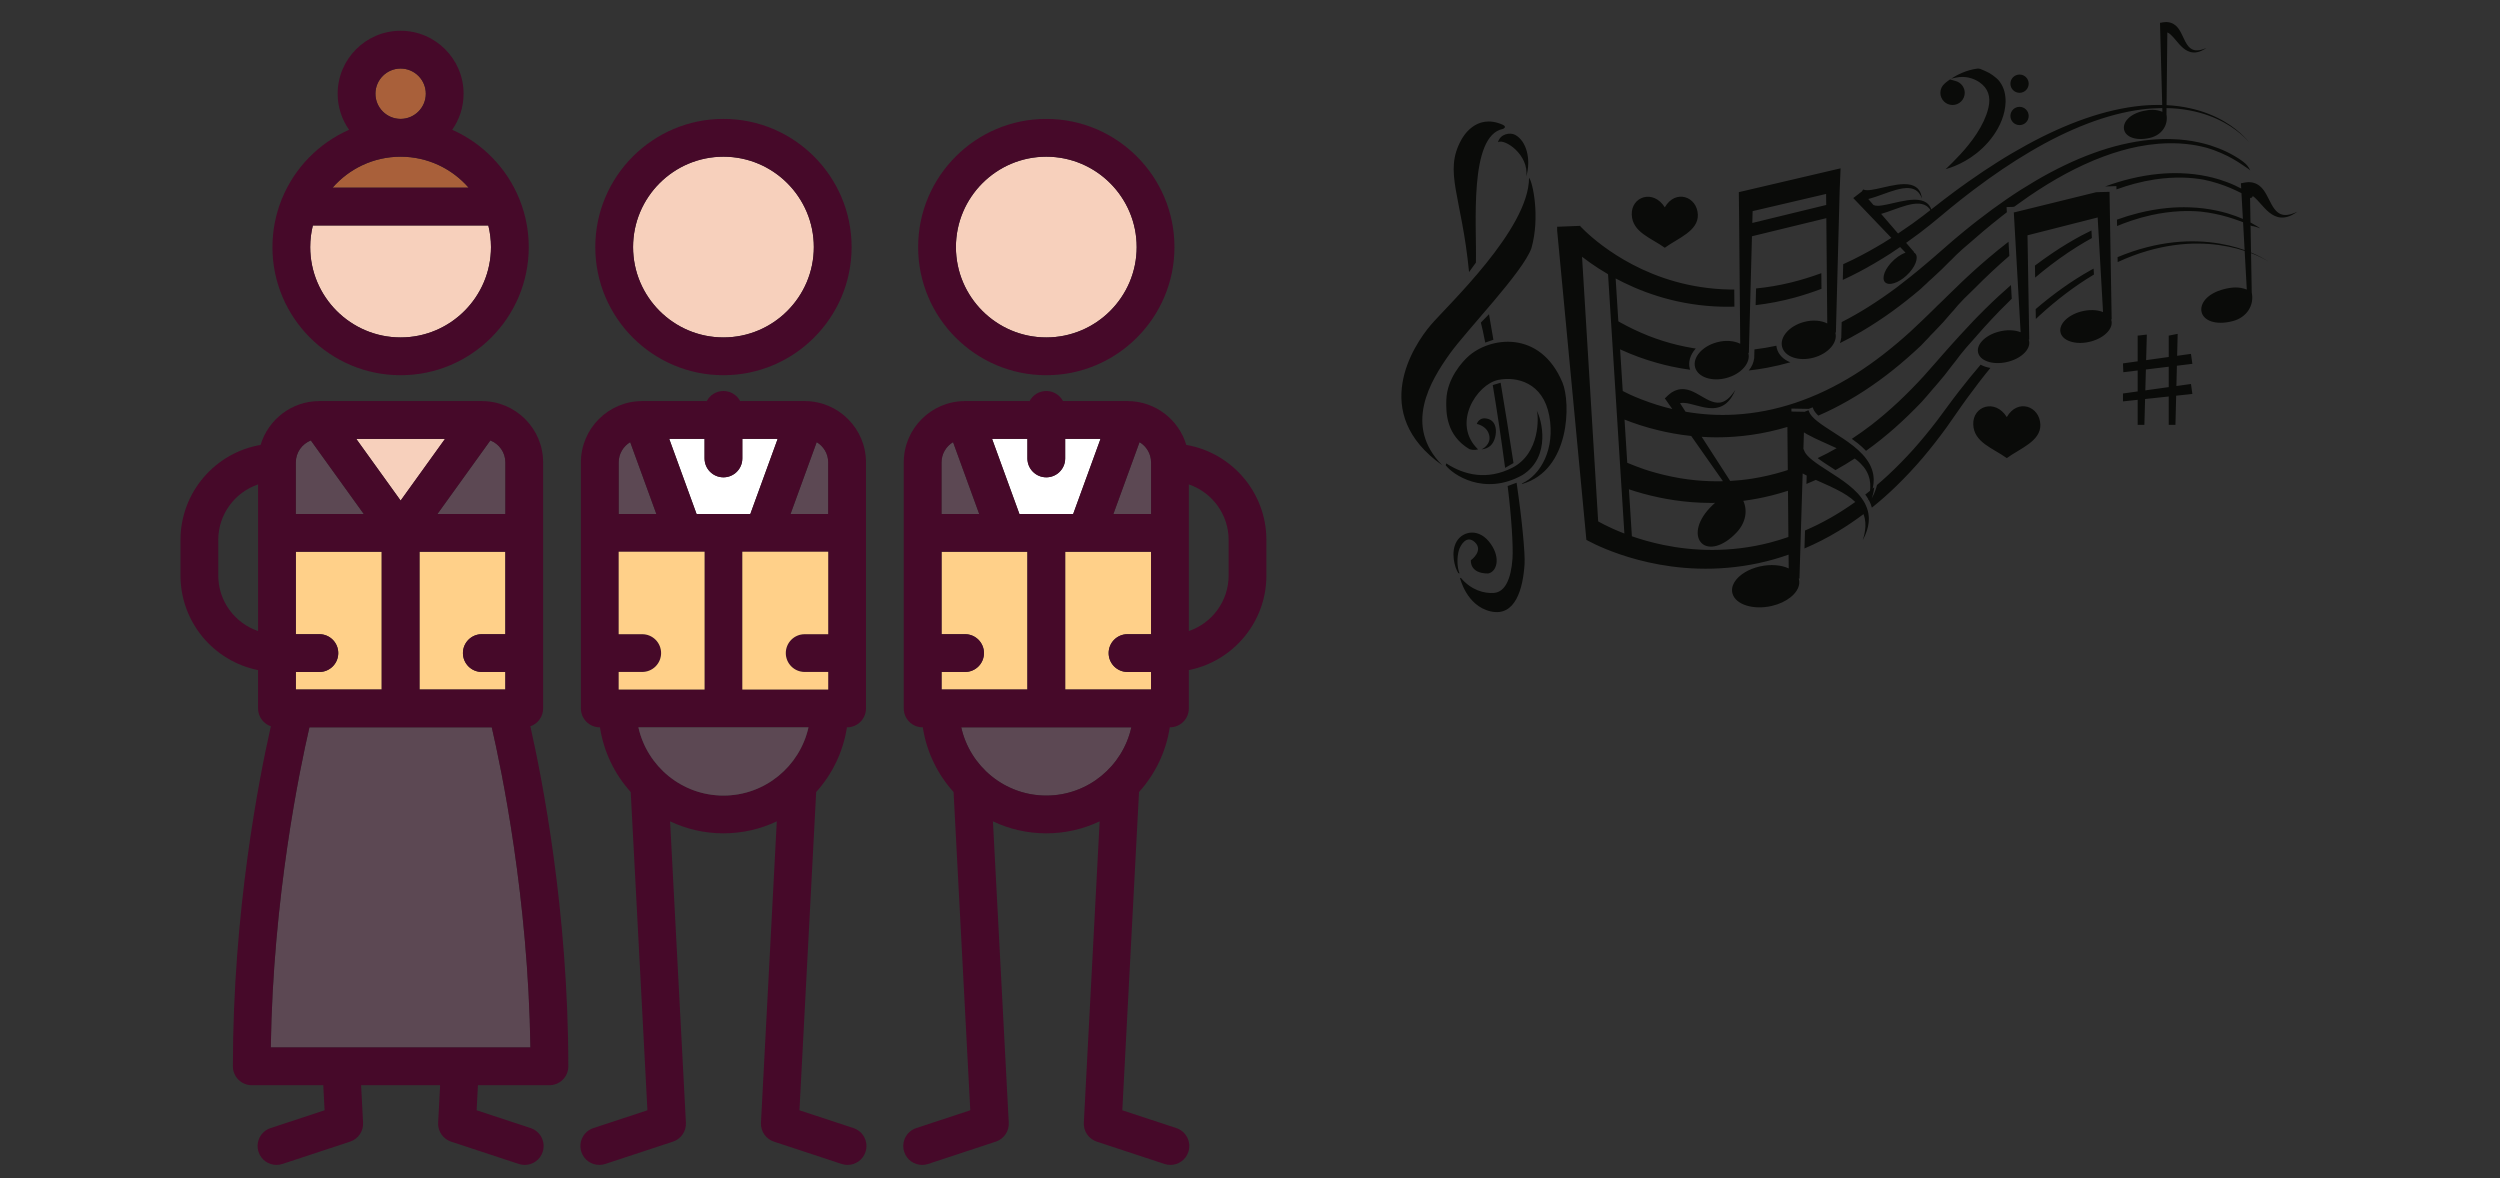 <?xml version="1.0" encoding="UTF-8" standalone="no"?>
<!-- Generator: Adobe Illustrator 19.0.0, SVG Export Plug-In . SVG Version: 6.00 Build 0)  -->

<svg
   xmlns:dc="http://purl.org/dc/elements/1.1/"
   xmlns:cc="http://creativecommons.org/ns#"
   xmlns:rdf="http://www.w3.org/1999/02/22-rdf-syntax-ns#"
   xmlns:svg="http://www.w3.org/2000/svg"
   xmlns="http://www.w3.org/2000/svg"
   xmlns:sodipodi="http://sodipodi.sourceforge.net/DTD/sodipodi-0.dtd"
   xmlns:inkscape="http://www.inkscape.org/namespaces/inkscape"
   version="1.1"
   id="Capa_1"
   x="0px"
   y="0px"
   viewBox="0 0 382 180"
   xml:space="preserve"
   sodipodi:docname="corale.svg"
   width="382"
   height="180"
   inkscape:version="0.92.3 (2405546, 2018-03-11)"><rect x="0" y="0" width="382" height="180" fill="#333333" stroke="none"/><defs
   id="defs95">
	
	
	
	
	
	
	
	
	
	
	
	
	
	
	
	
	
	
	
	
	
	
	
	
	
	
	
	
	
</defs><sodipodi:namedview
   pagecolor="#ffffff"
   bordercolor="#666666"
   borderopacity="1"
   objecttolerance="10"
   gridtolerance="10"
   guidetolerance="10"
   inkscape:pageopacity="0"
   inkscape:pageshadow="2"
   inkscape:window-width="1920"
   inkscape:window-height="1137"
   id="namedview93"
   showgrid="false"
   inkscape:zoom="2.0963662"
   inkscape:cx="106.27725"
   inkscape:cy="145.00419"
   inkscape:window-x="-8"
   inkscape:window-y="-8"
   inkscape:window-maximized="1"
   inkscape:current-layer="Capa_1" />
<polygon
   id="polygon2"
   points="79.354,162.026 96.968,186.51 114.583,162.026 "
   style="fill:#f7d0bc"
   transform="matrix(0.385,0,0,0.385,23.892,4.7)" /><path
   inkscape:connector-curvature="0"
   id="path4"
   d="m 102.254,67.056 4.179,11.479 h 8.219 l 4.179,-11.479 h -5.402 v 2.992 c 0,1.594 -1.292,2.886 -2.886,2.886 -1.594,0 -2.886,-1.292 -2.886,-2.886 v -2.992 z"
   style="fill:#ffffff;stroke-width:0.385" /><path
   inkscape:connector-curvature="0"
   id="path6"
   d="M 100.289,78.535 96.294,67.562 c -1.052,0.628 -1.759,1.778 -1.759,3.09 v 7.883 z"
   style="fill:#5c4853;stroke-width:0.385" /><path
   inkscape:connector-curvature="0"
   id="path8"
   d="m 124.791,67.562 -3.995,10.973 h 5.754 v -7.883 c -3.8e-4,-1.312 -0.707,-2.462 -1.759,-3.09 z"
   style="fill:#5c4853;stroke-width:0.385" /><path
   inkscape:connector-curvature="0"
   id="path10"
   d="m 130.411,172.372 -8.254,-2.721 2.554,-48.63 c 2.444,-2.709 4.125,-6.118 4.699,-9.886 h 0.026 c 1.594,0 2.886,-1.292 2.886,-2.886 v -8.451 c 0,-0.015 0,-18.376 0,-18.376 V 70.652 c 0,-5.166 -4.203,-9.368 -9.368,-9.368 h -9.86 c -0.484,-0.915 -1.444,-1.539 -2.552,-1.539 -1.108,0 -2.068,0.624 -2.552,1.539 h -9.86 c -5.166,0 -9.368,4.203 -9.368,9.368 v 10.769 26.827 c 0,1.594 1.292,2.886 2.886,2.886 h 0.026 c 0.574,3.769 2.256,7.178 4.699,9.886 l 2.553,48.63 -8.254,2.721 c -1.514,0.499 -2.336,2.131 -1.837,3.645 0.4,1.214 1.529,1.984 2.741,1.984 0.299,0 0.604,-0.047 0.904,-0.146 l 10.348,-3.412 c 1.237,-0.408 2.047,-1.593 1.979,-2.893 l -2.418,-46.049 c 2.474,1.174 5.237,1.833 8.152,1.833 2.915,0 5.678,-0.659 8.152,-1.833 l -2.418,46.049 c -0.069,1.3 0.742,2.485 1.979,2.893 l 10.348,3.412 c 0.3,0.099 0.605,0.146 0.904,0.146 1.212,0 2.341,-0.77 2.741,-1.984 0.499,-1.514 -0.324,-3.145 -1.838,-3.645 z M 97.548,111.135 h 25.989 c -1.323,5.957 -6.645,10.427 -12.994,10.427 -6.349,0 -11.672,-4.47 -12.995,-10.427 z M 94.536,105.362 v -2.686 h 3.596 c 1.594,0 2.886,-1.292 2.886,-2.886 0,-1.594 -1.292,-2.886 -2.886,-2.886 H 94.536 V 84.308 h 13.121 V 105.362 Z m 16.007,-32.427 c 1.594,0 2.886,-1.292 2.886,-2.886 v -2.992 h 5.402 l -4.179,11.479 h -8.219 l -4.179,-11.479 h 5.402 v 2.992 c 0,1.594 1.292,2.886 2.886,2.886 z m 16.007,23.969 h -3.596 c -1.594,0 -2.886,1.292 -2.886,2.886 0,1.594 1.292,2.886 2.886,2.886 h 3.596 v 2.686 H 113.429 V 84.308 h 13.121 z m 0,-18.369 h -5.754 l 3.995,-10.973 c 1.052,0.628 1.759,1.778 1.759,3.09 v 7.883 z m -30.255,-10.973 3.995,10.973 h -5.754 v -7.883 c 3.85e-4,-1.312 0.707,-2.462 1.759,-3.09 z"
   style="fill:#460929;stroke-width:0.385" /><path
   inkscape:connector-curvature="0"
   id="path12"
   d="M 123.537,111.135 H 97.548 c 1.323,5.957 6.645,10.427 12.994,10.427 6.349,0 11.672,-4.47 12.995,-10.427 z"
   style="fill:#5c4853;stroke-width:0.385" /><path
   inkscape:connector-curvature="0"
   id="path14"
   d="M 107.656,84.308 H 94.535 v 12.596 h 3.596 c 1.594,0 2.886,1.292 2.886,2.886 0,1.594 -1.292,2.886 -2.886,2.886 h -3.596 v 2.686 h 13.121 z"
   style="fill:#ffd089;stroke-width:0.385" /><path
   inkscape:connector-curvature="0"
   id="path16"
   d="M 113.429,84.308 V 105.362 h 13.121 v -2.686 h -3.596 c -1.594,0 -2.886,-1.292 -2.886,-2.886 0,-1.594 1.292,-2.886 2.886,-2.886 h 3.596 V 84.308 Z"
   style="fill:#ffd089;stroke-width:0.385" /><path
   inkscape:connector-curvature="0"
   id="path18"
   d="m 110.54,51.56 c 7.616,0 13.813,-6.193 13.813,-13.807 0,-7.617 -6.197,-13.813 -13.813,-13.813 -7.613,0 -13.806,6.197 -13.806,13.813 0,7.613 6.193,13.807 13.806,13.807 z"
   style="fill:#f7d0bc;stroke-width:0.385;fill-opacity:1" /><path
   inkscape:connector-curvature="0"
   id="path20"
   d="m 110.54,57.333 c 10.8,0 19.586,-8.783 19.586,-19.579 0,-10.8 -8.786,-19.586 -19.586,-19.586 -10.796,0 -19.579,8.786 -19.579,19.586 0,10.796 8.783,19.579 19.579,19.579 z M 96.734,37.754 c 0,-7.617 6.193,-13.813 13.806,-13.813 7.616,0 13.813,6.197 13.813,13.813 0,7.613 -6.197,13.807 -13.813,13.807 -7.613,-3.84e-4 -13.806,-6.194 -13.806,-13.807 z"
   style="fill:#460929;stroke-width:0.385" /><path
   inkscape:connector-curvature="0"
   id="path22"
   d="m 151.586,67.056 4.179,11.479 h 8.219 l 4.179,-11.479 h -5.402 v 2.992 c 0,1.594 -1.292,2.886 -2.886,2.886 -1.594,0 -2.886,-1.292 -2.886,-2.886 v -2.992 z"
   style="fill:#ffffff;stroke-width:0.385" /><path
   inkscape:connector-curvature="0"
   id="path24"
   d="m 149.621,78.535 -3.995,-10.973 c -1.053,0.628 -1.759,1.778 -1.759,3.09 v 7.883 z"
   style="fill:#5c4853;stroke-width:0.385" /><path
   inkscape:connector-curvature="0"
   id="path26"
   d="m 174.122,67.562 -3.995,10.973 h 5.754 V 70.653 c -3.8e-4,-1.312 -0.707,-2.463 -1.76,-3.09 z"
   style="fill:#5c4853;stroke-width:0.385" /><path
   inkscape:connector-curvature="0"
   id="path28"
   d="m 146.88,111.135 c 1.323,5.957 6.645,10.427 12.995,10.427 6.35,0 11.672,-4.47 12.994,-10.427 z"
   style="fill:#5c4853;stroke-width:0.385" /><path
   inkscape:connector-curvature="0"
   id="path30"
   d="M 156.988,84.308 H 143.867 v 12.596 h 3.596 c 1.594,0 2.886,1.292 2.886,2.886 0,1.594 -1.292,2.886 -2.886,2.886 h -3.596 v 2.686 h 13.121 z"
   style="fill:#ffd089;stroke-width:0.385" /><path
   inkscape:connector-curvature="0"
   id="path32"
   d="m 172.286,96.904 h 3.596 V 84.308 H 162.761 V 105.362 h 13.121 v -2.686 h -3.596 c -1.594,0 -2.886,-1.292 -2.886,-2.886 0,-1.594 1.292,-2.886 2.886,-2.886 z"
   style="fill:#ffd089;stroke-width:0.385" /><path
   inkscape:connector-curvature="0"
   id="path34"
   d="m 159.871,51.561 c 7.616,0 13.813,-6.193 13.813,-13.807 0,-7.617 -6.197,-13.813 -13.813,-13.813 -7.613,0 -13.807,6.197 -13.807,13.813 0,7.613 6.194,13.807 13.807,13.807 z"
   style="fill:#f7d0bc;stroke-width:0.385;fill-opacity:1" /><path
   inkscape:connector-curvature="0"
   id="path36"
   d="m 159.871,57.334 c 10.8,0 19.586,-8.783 19.586,-19.579 0,-10.8 -8.786,-19.586 -19.586,-19.586 -10.796,0 -19.579,8.786 -19.579,19.586 0,10.796 8.783,19.579 19.579,19.579 z M 146.065,37.754 c 0,-7.617 6.194,-13.813 13.807,-13.813 7.616,0 13.813,6.197 13.813,13.813 0,7.613 -6.197,13.807 -13.813,13.807 -7.613,0 -13.807,-6.193 -13.807,-13.807 z"
   style="fill:#460929;stroke-width:0.385" /><path
   inkscape:connector-curvature="0"
   id="path38"
   d="m 181.264,67.982 c -1.153,-3.869 -4.741,-6.698 -8.979,-6.698 h -9.859 c -0.484,-0.915 -1.444,-1.539 -2.552,-1.539 -1.108,0 -2.068,0.624 -2.552,1.539 h -9.86 c -5.166,0 -9.369,4.203 -9.369,9.368 V 81.421 108.248 c 0,1.594 1.292,2.886 2.886,2.886 h 0.026 c 0.574,3.769 2.256,7.178 4.7,9.887 l 2.553,48.629 -8.254,2.721 c -1.514,0.499 -2.336,2.131 -1.837,3.645 0.4,1.214 1.529,1.984 2.741,1.984 0.299,0 0.604,-0.047 0.904,-0.146 l 10.348,-3.412 c 1.237,-0.408 2.047,-1.593 1.979,-2.893 l -2.418,-46.049 c 2.474,1.174 5.237,1.833 8.153,1.833 2.915,0 5.678,-0.659 8.152,-1.833 l -2.418,46.049 c -0.069,1.3 0.742,2.485 1.979,2.893 l 10.348,3.412 c 0.3,0.099 0.605,0.146 0.904,0.146 1.212,0 2.341,-0.77 2.741,-1.984 0.499,-1.514 -0.324,-3.146 -1.837,-3.645 l -8.254,-2.721 2.553,-48.629 c 2.444,-2.709 4.126,-6.118 4.7,-9.887 h 0.026 c 1.594,0 2.886,-1.292 2.886,-2.886 v -5.857 c 6.75,-1.345 11.852,-7.314 11.852,-14.453 v -5.434 c -0.002,-7.276 -5.303,-13.333 -12.244,-14.523 z M 159.874,121.562 c -6.35,0 -11.672,-4.47 -12.995,-10.427 h 25.989 c -1.323,5.958 -6.645,10.427 -12.995,10.427 z m 12.411,-18.885 h 3.596 v 2.686 H 162.761 V 84.308 h 13.121 v 12.596 h -3.596 c -1.594,0 -2.886,1.292 -2.886,2.886 0,1.594 1.292,2.886 2.886,2.886 z M 159.874,72.935 c 1.594,0 2.886,-1.292 2.886,-2.886 v -2.992 h 5.402 l -4.179,11.479 h -8.219 l -4.179,-11.479 h 5.402 v 2.992 c 0,1.594 1.292,2.886 2.886,2.886 z m 16.007,5.6 h -5.754 l 3.995,-10.973 c 1.053,0.628 1.759,1.778 1.759,3.09 v 7.883 z M 143.867,105.362 v -2.686 h 3.596 c 1.594,0 2.886,-1.292 2.886,-2.886 0,-1.594 -1.292,-2.886 -2.886,-2.886 H 143.867 V 84.308 h 13.121 V 105.362 Z m 1.76,-37.8 3.995,10.973 H 143.867 V 70.653 c 0,-1.312 0.707,-2.463 1.76,-3.09 z m 42.107,20.376 c 0,3.934 -2.548,7.282 -6.08,8.486 v -15.003 -7.403 c 3.531,1.204 6.08,4.552 6.08,8.486 z"
   style="fill:#460929;stroke-width:0.385" /><path
   inkscape:connector-curvature="0"
   id="path40"
   d="m 47.282,111.135 c -1.472,6.35 -5.578,26.005 -5.905,48.912 h 39.668 c -0.327,-22.907 -4.433,-42.562 -5.905,-48.912 z"
   style="fill:#5c4853;stroke-width:0.385" /><path
   inkscape:connector-curvature="0"
   id="path42"
   d="M 45.204,78.535 H 55.579 l -8.082,-11.234 c -1.34,0.523 -2.293,1.828 -2.293,3.351 z"
   style="fill:#5c4853;stroke-width:0.385" /><path
   inkscape:connector-curvature="0"
   id="path44"
   d="m 74.926,67.301 -8.083,11.234 H 77.218 V 70.653 c 0,-1.523 -0.953,-2.828 -2.293,-3.352 z"
   style="fill:#5c4853;stroke-width:0.385" /><path
   inkscape:connector-curvature="0"
   id="path46"
   d="m 48.799,102.677 h -3.596 v 2.686 H 58.324 V 84.308 H 45.204 v 12.596 h 3.596 c 1.594,0 2.886,1.292 2.886,2.886 0,1.594 -1.292,2.886 -2.886,2.886 z"
   style="fill:#ffd089;stroke-width:0.385" /><path
   inkscape:connector-curvature="0"
   id="path48"
   d="m 70.736,99.79 c 0,-1.594 1.292,-2.886 2.886,-2.886 h 3.596 V 84.308 H 64.097 V 105.362 h 13.121 v -2.686 H 73.622 c -1.594,0 -2.886,-1.292 -2.886,-2.886 z"
   style="fill:#ffd089;stroke-width:0.385" /><path
   inkscape:connector-curvature="0"
   id="path50"
   d="M 82.991,108.248 V 81.421 70.653 c 0,-5.166 -4.203,-9.368 -9.369,-9.368 H 48.8 c -4.238,0 -7.826,2.829 -8.979,6.698 C 32.88,69.172 27.579,75.229 27.579,82.505 v 5.434 c 0,7.139 5.103,13.107 11.852,14.453 v 5.857 c 0,1.268 0.819,2.343 1.956,2.73 -1.788,7.888 -5.803,28.237 -5.803,51.955 0,1.594 1.292,2.886 2.886,2.886 h 10.925 l 0.201,3.831 -8.254,2.721 c -1.514,0.499 -2.336,2.131 -1.837,3.645 0.4,1.214 1.529,1.984 2.741,1.984 0.299,0 0.604,-0.047 0.904,-0.146 l 10.348,-3.412 c 1.237,-0.408 2.047,-1.593 1.979,-2.893 l -0.301,-5.73 h 12.071 l -0.301,5.73 c -0.069,1.3 0.742,2.485 1.979,2.893 l 10.348,3.412 c 0.3,0.099 0.605,0.146 0.904,0.146 1.212,0 2.341,-0.77 2.741,-1.984 0.499,-1.514 -0.324,-3.146 -1.837,-3.645 l -8.254,-2.721 0.201,-3.831 H 83.953 c 1.594,0 2.886,-1.292 2.886,-2.886 0,-23.718 -4.015,-44.067 -5.803,-51.955 1.136,-0.388 1.955,-1.462 1.955,-2.731 z m -41.614,51.798 c 0.327,-22.907 4.433,-42.562 5.905,-48.912 h 27.858 c 1.472,6.35 5.578,26.005 5.905,48.912 z M 48.799,96.904 H 45.204 V 84.308 H 58.324 V 105.362 H 45.204 v -2.686 h 3.596 c 1.594,0 2.886,-1.292 2.886,-2.886 0,-1.594 -1.292,-2.886 -2.886,-2.886 z M 61.211,76.479 54.432,67.056 H 67.99 Z M 47.496,67.301 55.579,78.535 H 45.204 V 70.653 c 0,-1.523 0.953,-2.828 2.293,-3.352 z M 77.218,105.362 H 64.097 V 84.308 H 77.218 V 96.904 H 73.622 c -1.594,0 -2.886,1.292 -2.886,2.886 0,1.594 1.292,2.886 2.886,2.886 h 3.596 z m 0,-26.827 H 66.843 l 8.083,-11.234 c 1.34,0.523 2.293,1.828 2.293,3.351 z M 33.351,87.938 v -5.434 c 0,-3.934 2.548,-7.282 6.08,-8.486 v 7.403 15.003 c -3.531,-1.205 -6.08,-4.552 -6.08,-8.486 z"
   style="fill:#460929;stroke-width:0.385" /><path
   inkscape:connector-curvature="0"
   id="path52"
   d="m 61.234,18.169 c 2.113,-0.011 3.829,-1.732 3.829,-3.847 0,-2.122 -1.726,-3.849 -3.849,-3.849 -2.122,0 -3.849,1.726 -3.849,3.849 0,2.115 1.716,3.837 3.829,3.847 0.006,0 0.013,-3.84e-4 0.019,-3.84e-4 0.007,0 0.014,3.84e-4 0.02,3.84e-4 z"
   style="fill:#a9603a;stroke-width:0.385" /><path
   inkscape:connector-curvature="0"
   id="path54"
   d="m 71.606,28.676 c -2.533,-2.898 -6.251,-4.734 -10.392,-4.734 -4.143,0 -7.863,1.836 -10.397,4.734 z"
   style="fill:#a9603a;stroke-width:0.385" /><path
   inkscape:connector-curvature="0"
   id="path56"
   d="M 74.618,34.448 H 47.804 c -0.261,1.06 -0.403,2.167 -0.403,3.306 0,7.613 6.197,13.807 13.813,13.807 7.613,0 13.807,-6.193 13.807,-13.807 0,-1.139 -0.141,-2.246 -0.403,-3.306 z"
   style="fill:#f7d0bc;stroke-width:0.385" /><path
   inkscape:connector-curvature="0"
   id="path58"
   d="m 41.628,37.754 c 0,10.796 8.786,19.579 19.586,19.579 10.796,0 19.579,-8.783 19.579,-19.579 0,-2.535 -0.489,-4.957 -1.37,-7.182 -0.022,-0.06 -0.045,-0.12 -0.07,-0.179 -1.918,-4.712 -5.617,-8.512 -10.258,-10.562 1.095,-1.562 1.741,-3.461 1.741,-5.51 0,-5.305 -4.316,-9.621 -9.621,-9.621 -5.305,0 -9.621,4.316 -9.621,9.621 0,2.048 0.645,3.947 1.74,5.508 -4.643,2.049 -8.343,5.848 -10.262,10.559 -0.029,0.064 -0.054,0.13 -0.078,0.197 -0.877,2.222 -1.364,4.638 -1.364,7.168 z M 57.366,14.322 c 0,-2.122 1.726,-3.849 3.849,-3.849 2.122,0 3.849,1.726 3.849,3.849 0,2.116 -1.716,3.837 -3.829,3.847 -0.007,0 -0.013,-3.84e-4 -0.02,-3.84e-4 -0.006,0 -0.013,3.84e-4 -0.019,3.84e-4 -2.113,-0.011 -3.829,-1.732 -3.829,-3.847 z m 3.848,9.62 c 4.141,0 7.859,1.836 10.392,4.734 H 50.817 c 2.534,-2.898 6.254,-4.734 10.397,-4.734 z m 0,27.619 c -7.616,0 -13.813,-6.193 -13.813,-13.807 0,-1.14 0.141,-2.246 0.403,-3.306 h 26.814 c 0.261,1.06 0.403,2.167 0.403,3.306 0,7.613 -6.194,13.807 -13.807,13.807 z"
   style="fill:#460929;stroke-width:0.385" />
<g
   id="g62"
   transform="translate(0,-270.303)">
</g>
<g
   id="g64"
   transform="translate(0,-270.303)">
</g>
<g
   id="g66"
   transform="translate(0,-270.303)">
</g>
<g
   id="g68"
   transform="translate(0,-270.303)">
</g>
<g
   id="g70"
   transform="translate(0,-270.303)">
</g>
<g
   id="g72"
   transform="translate(0,-270.303)">
</g>
<g
   id="g74"
   transform="translate(0,-270.303)">
</g>
<g
   id="g76"
   transform="translate(0,-270.303)">
</g>
<g
   id="g78"
   transform="translate(0,-270.303)">
</g>
<g
   id="g80"
   transform="translate(0,-270.303)">
</g>
<g
   id="g82"
   transform="translate(0,-270.303)">
</g>
<g
   id="g84"
   transform="translate(0,-270.303)">
</g>
<g
   id="g86"
   transform="translate(0,-270.303)">
</g>
<g
   id="g88"
   transform="translate(0,-270.303)">
</g>
<g
   id="g90"
   transform="translate(0,-270.303)">
</g>
<g
   id="Layer_1"
   transform="matrix(0.104,0,0,0.104,214.13,3.261)"><path
     d="m 1042.751,437.976 0.818,-0.023 -3.126,-187.472 -19.547,0.558 -120.243,29.589 -0.848,0.026 10.01,176.112 c -8.649,-3.507 -20.668,-4.024 -32.841,-0.65 -20.414,5.653 -33.488,20.02 -29.186,32.09 4.292,12.068 24.335,17.274 44.749,11.62 20.422,-5.649 33.484,-20.016 29.192,-32.088 -0.016,-0.05 -0.046,-0.1 -0.072,-0.147 l 0.821,-0.026 -2.555,-153.191 103.085,-26.214 7.894,138.994 c -8.645,-3.509 -20.664,-4.023 -32.84,-0.651 -20.41,5.651 -33.483,20.02 -29.182,32.088 4.293,12.073 24.336,17.276 44.75,11.622 20.421,-5.651 33.484,-20.019 29.19,-32.088 -0.014,-0.051 -0.044,-0.098 -0.069,-0.149 m -527.15,-141.743 108.587,-26.428 -0.145,-16.211 -107.98,25.256 z m -19.436,-12.768 -0.392,-32.505 149.527,-34.994 -1.354,32.863 -5.528,208.394 -0.858,-0.013 c 0.021,0.063 0.049,0.121 0.065,0.182 3.897,14.478 -10.453,30.93 -32.043,36.74 -21.593,5.819 -42.264,-1.208 -46.161,-15.689 -3.901,-14.479 10.454,-30.931 32.041,-36.74 12.881,-3.473 25.401,-2.346 34.263,2.181 l -1.371,-154.709 -109.269,26.598 -4.547,171.299 -0.852,-0.007 c 0.019,0.063 0.044,0.116 0.061,0.179 3.901,14.481 -10.449,30.933 -32.042,36.746 -21.594,5.817 -42.266,-1.213 -46.16,-15.689 -3.903,-14.481 10.451,-30.931 32.041,-36.748 12.88,-3.47 25.396,-2.341 34.256,2.186 z m 72.478,474.131 -0.631,-67.916 c -7.686,2.494 -15.374,4.727 -23.036,6.669 -14.367,3.681 -28.621,6.336 -42.609,8.148 6.456,14.05 3.843,31.791 -9.6,46.204 -20.33,21.789 -41.335,25.734 -51.389,16.179 -10.054,-9.564 -8.484,-30.662 12.044,-52.266 2.451,-2.581 4.887,-4.949 7.378,-7.11 -1.999,0.026 -4.006,0.066 -5.984,0.061 -19.111,-0.023 -37.203,-1.545 -53.954,-4.046 -7.826,-1.162 -15.356,-2.529 -22.566,-4.06 -16.384,-3.404 -31.084,-7.586 -43.976,-11.94 l 4.347,69.027 c 13.102,4.546 28.625,9.102 46.394,12.764 21.121,4.346 45.408,7.345 71.98,7.308 26.545,-0.054 55.396,-3.151 84.951,-10.885 8.84,-2.292 17.74,-5.038 26.651,-8.137 M 327.647,752.521 303.644,371.532 c -9.894,-5.763 -18.658,-11.473 -26.232,-16.818 -4.382,-3.092 -8.348,-6.047 -11.972,-8.849 l 23.699,388.759 c 0.406,0.234 0.906,0.525 1.576,0.908 1.742,0.985 4.435,2.457 8.056,4.288 6.585,3.324 16.285,7.868 28.876,12.701 m 0.221,-167.433 3.999,63.502 c 7.336,3.033 15.568,6.269 24.818,9.497 2.452,0.816 4.97,1.626 7.55,2.429 13.438,4.088 28.535,7.862 45.078,10.69 7.567,1.258 15.435,2.313 23.576,3.099 12.591,1.181 25.865,1.673 39.602,1.358 l -46.655,-66.47 c -9.196,-0.966 -18.109,-2.242 -26.666,-3.802 -7.646,-1.377 -15.022,-2.964 -22.103,-4.707 -18.557,-4.45 -35.01,-9.949 -49.199,-15.596 m 113.419,25.365 41.815,64.814 c 10.648,-0.605 21.54,-1.717 32.623,-3.482 15.141,-2.394 30.595,-5.935 46.141,-10.679 1.951,-0.598 3.907,-1.263 5.864,-1.897 l -0.593,-63.295 c -8.621,2.558 -17.245,4.828 -25.836,6.721 -17.874,3.974 -35.588,6.48 -52.806,7.67 -12.404,0.875 -24.547,1.071 -36.312,0.697 -3.679,-0.112 -7.291,-0.325 -10.896,-0.549 M 865.405,509.278 c -11.44,13.863 -22.434,28.32 -33.168,42.975 -2.655,3.677 -5.315,7.357 -7.975,11.042 -2.642,3.715 -5.25,7.531 -7.877,11.296 -5.302,7.573 -10.613,15.152 -15.923,22.729 -10.974,15.049 -22.428,29.78 -34.448,43.992 -12.096,14.142 -24.77,27.737 -37.981,40.628 -11.768,11.524 -24.06,22.377 -36.743,32.545 -0.996,-3.637 -2.448,-7.331 -4.363,-10.983 -0.188,-0.34 -0.407,-0.676 -0.607,-1.015 -0.831,1.694 -1.288,2.618 -1.288,2.618 0,0 0.331,-1.148 0.926,-3.225 -1.326,-2.235 -2.791,-4.444 -4.408,-6.601 2.345,-1.815 4.671,-3.667 6.986,-5.532 0.003,-0.014 0.007,-0.028 0.007,-0.042 0.129,-1.591 0.273,-3.297 0.42,-5.086 0.014,-1.792 -0.1,-3.67 -0.144,-5.61 -0.127,-1.938 -0.56,-3.931 -0.829,-5.971 -0.564,-2.011 -1.027,-4.099 -1.813,-6.15 -1.542,-4.121 -3.855,-8.19 -6.79,-12.049 -3.087,-3.792 -6.678,-7.418 -10.866,-10.703 -0.807,-0.621 -1.685,-1.196 -2.516,-1.804 -9.015,5.866 -18.16,11.426 -27.439,16.559 -0.262,0.147 -0.532,0.276 -0.796,0.427 -1.187,-0.763 -2.401,-1.544 -3.565,-2.289 -8.741,-5.555 -16.6,-10.674 -22.59,-15.316 9.355,-4.437 18.655,-9.289 27.86,-14.559 -14.721,-6.977 -29.785,-12.927 -42.149,-19.802 -0.499,-0.281 -1.04,-0.545 -1.528,-0.826 -1.514,-0.816 -2.959,-1.726 -4.38,-2.61 l -0.756,24.77 0.276,-0.112 c 0,0 0.263,0.633 0.763,1.822 0.126,0.295 0.263,0.626 0.417,0.988 0.131,0.287 0.374,0.954 0.432,0.963 0.192,0.287 0.373,0.628 0.527,1.069 0.674,1.144 1.998,2.978 3.794,4.937 0.938,0.999 2.074,2.058 3.237,3.185 1.334,1.106 2.585,2.313 4.178,3.509 6.118,4.875 14.461,10.314 23.782,16.234 9.282,5.935 19.527,12.45 29.071,20.038 4.781,3.78 9.298,7.947 13.398,12.316 4.085,4.412 7.515,9.235 10.252,14.119 2.605,4.977 4.383,10.042 5.263,14.919 0.004,0.021 0.004,0.044 0.009,0.059 0.45,2.407 0.559,4.783 0.751,7.034 -0.1,2.289 -0.045,4.489 -0.287,6.562 -0.318,2.074 -0.572,4.053 -0.929,5.908 -0.495,1.82 -0.959,3.554 -1.393,5.178 -1.006,3.199 -2.158,5.905 -3.021,8.122 -2.121,4.316 -3.326,6.776 -3.326,6.776 0,0 0.74,-2.591 2.04,-7.129 0.446,-2.302 1.076,-5.079 1.467,-8.269 0.133,-1.599 0.271,-3.302 0.414,-5.091 0.018,-1.792 -0.098,-3.669 -0.138,-5.605 -0.129,-1.937 -0.562,-3.929 -0.831,-5.973 -0.564,-2.012 -1.027,-4.097 -1.815,-6.153 -0.007,-0.017 -0.017,-0.033 -0.023,-0.052 -11.907,8.916 -24.115,17.221 -36.589,24.759 -16.373,9.913 -33.197,18.467 -50.163,25.704 l 0.808,-26.392 c 12.728,-5.488 25.396,-11.741 37.875,-18.863 12.191,-6.944 24.19,-14.681 35.954,-23.057 -1.718,-1.68 -3.544,-3.305 -5.518,-4.847 -4.226,-3.255 -8.78,-6.31 -13.664,-9.076 -12.484,-7.077 -26.131,-12.789 -38.781,-18.508 -4.58,2.074 -9.172,4.053 -13.778,5.936 l 0.378,-12.304 c -2.025,-1.032 -4.011,-2.07 -5.915,-3.141 l -4.72,154.448 -1.059,-0.021 c 0.018,0.072 0.056,0.129 0.076,0.201 2.834,9.391 -2.167,19.432 -12.17,27.384 -7.063,5.618 -16.597,10.198 -27.718,12.733 -26.866,6.134 -52.577,-1.893 -57.412,-17.916 -3.374,-11.165 4.285,-23.252 18.306,-31.639 6.115,-3.657 13.423,-6.623 21.578,-8.482 16.026,-3.659 31.599,-2.247 42.619,2.86 l -0.19,-20.251 c -6.75,2.369 -13.505,4.567 -20.239,6.499 -31.502,9.114 -62.543,13.274 -91.196,14.06 -28.684,0.787 -54.996,-1.787 -77.929,-5.893 -22.953,-4.121 -42.571,-9.693 -58.445,-15.114 -15.885,-5.438 -28.054,-10.731 -36.321,-14.641 -4.134,-1.96 -7.296,-3.58 -9.464,-4.73 -1.112,-0.604 -1.957,-1.062 -2.52,-1.37 -0.23,-0.13 -0.375,-0.21 -0.517,-0.294 h -0.42 l -43.002,-454.997 0.015,-5.241 33.186,-1.313 0.192,-0.175 c 0,0 0.06,0.065 0.149,0.161 l 0.506,-0.017 -0.002,0.569 c 0.292,0.311 0.649,0.689 1.118,1.195 1.288,1.344 3.299,3.381 6.045,5.99 5.5,5.217 13.959,12.738 25.543,21.394 11.581,8.638 26.304,18.413 44.217,27.799 17.892,9.385 39.02,18.334 63.03,25.002 23.978,6.694 50.846,11.062 79.52,11.587 2.224,0.043 4.481,0.019 6.727,0.014 l 0.22,25.161 c -2.359,0.065 -4.727,0.158 -7.068,0.172 -30.909,0.269 -60.188,-3.675 -86.44,-10.25 -26.286,-6.549 -49.544,-15.67 -69.303,-25.363 -4.05,-1.983 -7.921,-3.997 -11.681,-6.011 l 3.967,62.986 c 1.258,0.726 2.488,1.442 3.801,2.18 11.485,6.334 24.965,12.971 40.397,19.107 6.83,2.677 14.042,5.248 21.612,7.639 13.517,4.222 28.179,7.852 43.84,10.454 1.356,0.221 2.74,0.41 4.107,0.616 -0.193,0.216 -0.411,0.418 -0.602,0.637 -7.76,8.901 -10.738,19.478 -8.167,29.014 0.14,0.526 0.348,1.018 0.518,1.532 -9.232,-1.247 -18.192,-2.805 -26.796,-4.663 -7.475,-1.596 -14.695,-3.401 -21.648,-5.357 -19.047,-5.268 -36.025,-11.687 -50.703,-18.296 -1.284,-0.573 -2.521,-1.148 -3.767,-1.722 l 3.857,61.252 c 3.475,1.767 7.155,3.594 11.096,5.468 2.291,1.033 4.652,2.072 7.083,3.113 12.467,5.214 26.752,10.416 42.738,14.898 3.875,1.061 7.865,2.062 11.933,3.019 l -11.037,-15.724 2.748,-2.373 -0.095,-0.089 c 0,0 0.354,-0.32 1.015,-0.926 0.324,-0.304 0.73,-0.675 1.206,-1.113 0.145,-0.128 0.296,-0.266 0.451,-0.404 0.279,-0.238 0.559,-0.481 0.858,-0.737 0.604,-0.504 1.249,-1.023 1.937,-1.557 0.457,-0.347 0.956,-0.704 1.451,-1.061 l 0.548,-0.472 0.036,0.047 c 0.055,-0.044 0.098,-0.081 0.158,-0.119 0.712,-0.397 1.447,-0.803 2.226,-1.234 0.772,-0.411 1.587,-0.831 2.417,-1.223 0.845,-0.32 1.718,-0.63 2.625,-0.933 3.638,-1.251 7.362,-1.524 10.771,-1.3 3.388,0.273 6.449,1.094 9.336,2.14 2.839,1.077 5.579,2.352 8.174,3.765 5.247,2.796 10.224,5.984 15.35,8.693 2.56,1.299 5.124,2.604 7.743,3.486 2.611,0.9 5.254,1.644 7.9,1.752 2.628,0.14 5.29,-0.056 7.784,-1.004 1.29,-0.303 2.441,-1.076 3.659,-1.589 1.131,-0.73 2.282,-1.421 3.318,-2.218 0.992,-0.864 2.023,-1.644 2.916,-2.502 0.868,-0.91 1.699,-1.767 2.476,-2.574 1.451,-1.714 2.707,-3.28 3.691,-4.601 1.855,-2.727 2.924,-4.282 2.924,-4.282 0,0 -0.76,1.688 -2.081,4.651 -0.735,1.465 -1.706,3.24 -2.9,5.269 -0.668,0.994 -1.384,2.053 -2.136,3.164 -0.802,1.099 -1.782,2.176 -2.767,3.361 -1.036,1.132 -2.263,2.219 -3.526,3.366 -1.374,0.949 -2.748,2.184 -4.37,2.967 -3.152,1.904 -6.774,3.01 -10.355,3.626 -3.633,0.647 -7.15,0.554 -10.6,0.287 -3.466,-0.273 -6.714,-0.952 -9.952,-1.631 -6.377,-1.446 -12.392,-3.297 -17.843,-4.529 -5.425,-1.309 -10.428,-1.796 -13.545,-1.197 -0.423,0.094 -0.791,0.196 -1.123,0.296 l 8.039,12.461 c 11.592,1.988 23.777,3.476 36.514,4.221 11.436,0.648 23.287,0.702 35.446,0.044 14.921,-0.816 30.289,-2.693 45.901,-5.761 14.301,-2.821 28.794,-6.647 43.293,-11.491 14.613,-4.894 29.232,-10.801 43.703,-17.682 15.195,-7.241 30.222,-15.539 44.921,-24.767 13.819,-8.789 27.377,-18.361 40.587,-28.599 13.51,-10.463 26.677,-21.59 39.505,-33.194 6.407,-5.924 12.771,-11.938 19.098,-18.013 3.181,-3.053 6.329,-6.123 9.514,-9.201 3.096,-3.001 6.181,-6.017 9.259,-9.039 1.395,-1.787 7.965,-7.378 9.368,-9.145 0.705,-0.888 3.99,-3.681 4.699,-4.563 0.709,-0.881 3.959,-3.727 4.673,-4.602 6.373,-6.279 12.783,-12.502 19.251,-18.652 0.737,-0.848 4.031,-3.682 4.772,-4.527 0.748,-0.854 4.11,-3.666 4.864,-4.513 3.246,-2.996 6.505,-5.975 9.768,-8.936 6.577,-5.848 13.125,-11.681 19.81,-17.297 9.741,-8.305 19.625,-16.296 29.593,-23.99 l 1.179,20.748 c -4.408,3.802 -8.802,7.649 -13.156,11.586 -4.387,3.962 -8.752,7.982 -13.094,12.058 -8.209,7.667 -16.308,15.563 -24.288,23.637 -5.304,5.028 -10.502,10.227 -15.745,15.37 -2.983,3.173 -5.972,6.348 -8.965,9.526 -1.323,1.862 -5.119,5.771 -6.433,7.654 -0.668,0.949 -3.818,3.96 -4.483,4.909 -3.649,4.219 -7.298,8.438 -10.95,12.661 -1.371,1.875 -7.796,7.877 -9.196,9.734 -0.702,0.932 -3.95,3.943 -4.662,4.875 -0.713,0.928 -4.017,3.882 -4.739,4.802 -2.865,3.661 -10.975,11.312 -13.974,14.859 -13.062,12.331 -26.556,24.215 -40.516,35.426 -14.03,11.237 -28.541,21.791 -43.456,31.493 -14.581,9.474 -29.561,18.107 -44.811,25.775 -7.313,3.684 -14.696,7.109 -22.12,10.329 -0.876,-0.844 -1.716,-1.654 -2.436,-2.415 -1.799,-1.962 -3.12,-3.794 -3.795,-4.94 -0.151,-0.44 -0.333,-0.784 -0.527,-1.066 -0.058,-0.009 -0.308,-0.683 -0.433,-0.964 -0.155,-0.363 -0.292,-0.695 -0.418,-0.994 -0.497,-1.185 -0.761,-1.815 -0.761,-1.815 l -5.777,2.333 v -0.028 l -25.419,-0.468 0.041,4.367 19.239,0.353 -0.003,0.028 5.777,-2.333 c 0,0 0.266,0.63 0.763,1.815 0.127,0.299 0.26,0.632 0.416,0.994 0.124,0.282 0.375,0.954 0.434,0.963 0.194,0.283 0.376,0.625 0.525,1.065 0.677,1.147 1.998,2.979 3.796,4.941 0.939,0.995 2.07,2.051 3.237,3.19 1.334,1.094 2.583,2.299 4.176,3.502 6.116,4.877 14.462,10.313 23.779,16.233 9.285,5.936 19.528,12.447 29.071,20.037 4.784,3.778 9.305,7.947 13.405,12.319 4.083,4.406 7.511,9.234 10.246,14.118 2.604,4.978 4.387,10.04 5.264,14.918 0.007,0.019 0.007,0.036 0.009,0.054 0.451,2.408 0.562,4.79 0.749,7.04 -0.096,2.286 -0.044,4.487 -0.282,6.562 -0.325,2.074 -0.576,4.055 -0.936,5.909 -0.149,0.561 -0.296,1.104 -0.443,1.644 0.803,-0.657 1.617,-1.302 2.417,-1.97 -0.019,0.247 -0.04,0.507 -0.06,0.749 -0.392,3.194 -1.027,5.969 -1.468,8.27 -1.3,4.536 -2.042,7.13 -2.042,7.13 0,0 1.211,-2.462 3.332,-6.773 0.859,-2.222 2.012,-4.927 3.015,-8.125 0.399,-1.48 0.823,-3.064 1.265,-4.709 5.24,-4.471 10.434,-9.039 15.519,-13.769 13.052,-12.098 25.648,-24.938 37.748,-38.362 12.024,-13.501 23.553,-27.562 34.653,-41.993 5.455,-7.364 10.91,-14.724 16.359,-22.078 2.746,-3.698 5.436,-7.399 8.227,-11.089 2.824,-3.683 5.651,-7.366 8.472,-11.039 10.209,-13.115 20.585,-25.965 31.309,-38.413 4.12,2.219 8.96,3.845 14.331,4.774 m 66.776,-71.962 c 1.785,-1.682 3.565,-3.376 5.362,-5.028 25.258,-23.08 51.665,-43.23 78.544,-59.368 0.486,-0.294 0.982,-0.564 1.468,-0.852 l -0.495,-8.744 c -1.659,0.9 -3.32,1.77 -4.977,2.701 -27.307,15.328 -54.25,34.611 -80.145,56.764 z M 999.67,314.445 c -14.194,7.565 -28.324,16.104 -42.298,25.482 -8.905,5.968 -17.741,12.302 -26.5,18.912 l 0.296,17.652 c 3.33,-2.819 6.666,-5.628 10.022,-8.358 17.037,-13.758 34.44,-26.267 52.023,-37.24 7.075,-4.411 14.176,-8.573 21.295,-12.467 l -0.635,-11.186 c -4.737,2.305 -9.473,4.68 -14.203,7.205 M 857.728,422.588 c -3.168,3.138 -6.318,6.302 -9.452,9.492 -1.136,1.267 -3.567,3.523 -4.69,4.802 -1.113,1.267 -3.502,3.532 -4.606,4.811 -6.304,6.575 -12.513,13.268 -18.662,20.036 -1.068,1.316 -3.404,3.613 -4.468,4.936 -1.062,1.318 -3.409,3.602 -4.468,4.927 -2.105,2.654 -6.788,7.232 -8.879,9.915 -2.949,3.348 -5.907,6.696 -8.868,10.036 -2.983,3.387 -5.901,6.773 -8.867,10.149 -5.89,6.714 -11.8,13.401 -17.727,20.044 -11.963,13.017 -24.315,25.613 -37.081,37.594 -12.654,11.83 -25.734,23.038 -39.168,33.479 -9.463,7.303 -19.14,14.157 -28.961,20.605 2.91,2.07 5.799,4.198 8.626,6.446 4.348,3.434 8.435,7.219 12.23,11.155 0.081,-0.056 0.167,-0.114 0.251,-0.168 14.684,-10.488 28.918,-21.882 42.588,-34.02 13.585,-12.049 26.666,-24.791 39.25,-38.026 4.498,-5.32 11.48,-12.752 15.775,-18.251 1.083,-1.384 3.454,-3.783 4.525,-5.178 1.07,-1.393 3.401,-3.827 4.456,-5.231 2.098,-2.787 6.695,-7.656 8.75,-10.473 3.818,-4.949 7.63,-9.904 11.439,-14.846 1.002,-1.426 3.243,-3.879 4.239,-5.3 1.974,-2.823 5.171,-6.687 7.157,-9.476 2.827,-3.431 5.65,-6.861 8.472,-10.284 4.484,-5.117 8.96,-10.251 13.512,-15.274 7.56,-8.762 15.25,-17.363 23.091,-25.725 4.136,-4.45 8.308,-8.839 12.509,-13.17 5.961,-6.151 12,-12.166 18.097,-18.044 l -1.143,-20.117 c -6.289,5.46 -12.528,11.045 -18.698,16.769 -6.486,5.98 -12.874,12.147 -19.229,18.387 M 518.46,492.327 c 0,0.387 -0.012,0.783 -0.029,1.173 l -0.048,1.685 h -0.084 c -0.677,6.227 -3.465,12.315 -7.89,17.779 9,-0.995 18.088,-2.328 27.224,-4.045 11.258,-2.103 22.581,-4.774 33.896,-7.981 -9.996,-3.868 -17.346,-10.94 -19.89,-20.397 -0.352,-1.298 -0.576,-2.618 -0.721,-3.946 -10.824,2.347 -21.58,4.158 -32.183,5.425 z m 157.733,-36.753 c 15.138,-8.916 29.927,-18.632 44.321,-28.975 14.329,-10.365 28.234,-21.395 41.779,-32.823 1.496,-1.776 10.74,-9.637 12.171,-11.466 0.363,-0.46 4.598,-3.962 4.955,-4.431 0.357,-0.46 4.515,-4.042 4.868,-4.511 0.7,-0.93 8.955,-8.063 9.639,-9.004 3.488,-3.491 6.974,-6.979 10.456,-10.465 0.333,-0.473 4.4,-4.046 4.732,-4.519 0.658,-0.939 5.047,-4.903 5.709,-5.832 3.159,-2.926 6.316,-5.849 9.464,-8.768 5.999,-5.175 11.919,-10.439 17.976,-15.47 8.398,-7.39 16.903,-14.569 25.485,-21.544 4.541,-3.701 9.105,-7.35 13.68,-10.948 2.704,-2.13 5.423,-4.223 8.148,-6.307 l -0.431,-7.627 9.811,-0.283 1.72,-0.425 c 6.897,-5.068 13.829,-9.991 20.776,-14.756 8.969,-6.153 17.99,-12.028 27.036,-17.593 18.051,-11.074 36.23,-20.907 54.336,-29.248 9.639,-4.443 19.253,-8.451 28.81,-12.001 17.262,-6.409 34.31,-11.312 50.82,-14.583 10.26,-2.009 20.3,-3.39 30.026,-4.169 14.366,-1.132 28.021,-0.96 40.635,0.391 5.245,0.516 10.289,1.309 15.162,2.159 4.825,0.933 9.487,1.93 13.908,3.133 8.167,2.313 15.545,5.061 22.107,7.932 13.414,5.772 23.478,12.07 30.554,16.916 4.068,2.571 7.294,4.819 9.742,6.529 1.307,1.281 2.054,2.034 2.306,2.133 0.275,0.109 0.075,-0.453 -0.672,-1.564 -0.128,-0.859 -0.906,-2.279 -2.416,-4.121 -1.12,-2.118 -4.479,-5.361 -10.259,-9.442 -2.355,-1.664 -5.889,-4.035 -10.659,-6.723 -6.337,-3.649 -13.967,-7.441 -22.888,-10.875 -3.458,-1.373 -7.12,-2.637 -10.954,-3.864 -0.88,-0.283 -1.778,-0.565 -2.679,-0.845 -4.767,-1.386 -9.763,-2.749 -15.031,-3.852 -11.828,-2.602 -24.895,-4.257 -38.911,-4.702 -10.414,-0.35 -21.352,-0.014 -32.659,1.061 -13.42,1.295 -27.357,3.641 -41.607,7.033 -13.458,3.202 -27.19,7.343 -41.033,12.367 -14.012,5.077 -28.145,11.039 -42.283,17.798 -14.42,6.888 -28.847,14.603 -43.176,23.031 -14.152,8.309 -28.266,17.241 -42.193,26.823 -13.975,9.614 -27.879,19.717 -41.539,30.374 -6.874,5.25 -13.593,10.754 -20.39,16.207 -3.36,2.783 -6.723,5.579 -10.083,8.384 -0.376,0.422 -4.662,3.795 -5.038,4.221 -0.368,0.424 -4.57,3.828 -4.941,4.253 -6.632,5.715 -13.244,11.471 -19.841,17.26 -0.357,0.436 -4.52,3.831 -4.874,4.27 -0.353,0.439 -4.578,3.749 -4.93,4.19 -0.703,0.885 -9.157,7.493 -9.854,8.384 -3.208,2.697 -6.428,5.376 -9.658,8.036 -3.385,2.772 -6.753,5.528 -10.154,8.258 -6.767,5.436 -13.589,10.773 -20.468,15.985 -13.694,10.19 -27.679,19.846 -41.933,28.792 -12.753,8.005 -25.744,15.381 -38.887,22.099 l -0.621,23.513 h -0.137 c -0.287,2.463 -0.896,4.927 -1.816,7.359 10.769,-5.297 21.413,-11.014 31.883,-17.155 m 53.531,-143.85 c 7.065,-4.695 14.063,-9.522 20.998,-14.443 l 10.343,-7.623 5.162,-3.822 5.075,-3.937 c 1.979,-1.535 3.948,-3.064 5.922,-4.601 -0.147,-0.238 -0.266,-0.467 -0.429,-0.711 -0.467,-0.612 -0.955,-1.263 -1.473,-1.949 -0.58,-0.639 -1.25,-1.253 -1.908,-1.918 -0.7,-0.632 -1.562,-1.167 -2.366,-1.783 -0.936,-0.487 -1.849,-1.042 -2.906,-1.462 -2.107,-0.854 -4.572,-1.389 -7.27,-1.617 -2.753,-0.14 -5.693,-0.035 -8.818,0.426 -3.127,0.486 -6.356,1.165 -9.65,2.082 -12.965,3.579 -26.232,9.387 -37.544,12.544 z m -56.907,56.208 c -8.013,4.218 -16.119,8.202 -24.288,11.963 l 0.613,-23.091 c 4.861,-2.203 9.714,-4.459 14.532,-6.83 15.002,-7.424 29.8,-15.619 44.36,-24.397 3.975,-2.429 7.924,-4.916 11.858,-7.438 l -55.982,-58.497 12.556,-9.634 0.009,0.009 2.051,-3.048 c 0,0 0.338,0.122 0.969,0.343 0.156,0.057 0.335,0.122 0.527,0.192 0.156,0.049 0.495,0.189 0.53,0.168 0.184,0.028 0.389,0.077 0.604,0.173 0.711,0.144 1.957,0.279 3.476,0.275 0.789,-0.01 1.683,-0.075 2.626,-0.128 1.014,-0.129 2.02,-0.185 3.189,-0.379 4.583,-0.644 10.444,-1.95 16.935,-3.457 6.48,-1.494 13.615,-3.157 20.765,-4.168 3.574,-0.515 7.144,-0.789 10.582,-0.835 3.441,-0.024 6.701,0.35 9.639,1.013 2.905,0.744 5.438,1.838 7.464,3.213 1.024,0.674 1.866,1.476 2.704,2.202 0.702,0.842 1.451,1.596 2.016,2.415 0.521,0.852 1.052,1.647 1.482,2.438 0.361,0.831 0.702,1.617 1.022,2.359 0.564,1.51 0.889,2.903 1.197,4.016 0.382,2.333 0.6,3.664 0.6,3.664 0,0 -0.49,-1.197 -1.345,-3.291 -0.543,-0.98 -1.143,-2.202 -2.003,-3.471 -0.458,-0.617 -0.948,-1.268 -1.462,-1.951 -0.581,-0.637 -1.257,-1.253 -1.913,-1.92 -0.698,-0.631 -1.568,-1.163 -2.37,-1.776 -0.932,-0.49 -1.842,-1.046 -2.903,-1.465 -2.107,-0.854 -4.569,-1.391 -7.269,-1.617 -2.751,-0.145 -5.693,-0.036 -8.815,0.426 -3.131,0.484 -6.356,1.169 -9.65,2.08 -13.21,3.646 -26.733,9.617 -38.181,12.735 -1.01,0.296 -2.015,0.534 -2.996,0.768 l 7.763,8.999 0.101,-0.144 c 0,0 0.335,0.123 0.97,0.347 0.156,0.056 0.334,0.119 0.527,0.185 0.155,0.053 0.5,0.191 0.526,0.175 0.189,0.025 0.391,0.074 0.606,0.17 0.709,0.144 1.954,0.277 3.477,0.271 0.782,-0.01 1.685,-0.073 2.627,-0.127 1.009,-0.125 2.018,-0.182 3.188,-0.377 4.587,-0.644 10.441,-1.947 16.932,-3.461 6.476,-1.491 13.615,-3.148 20.765,-4.162 3.577,-0.514 7.147,-0.792 10.586,-0.84 3.44,-0.02 6.697,0.351 9.637,1.015 2.903,0.744 5.437,1.841 7.467,3.215 1.021,0.676 1.859,1.477 2.701,2.2 0.703,0.843 1.45,1.596 2.016,2.418 0.524,0.854 1.048,1.644 1.485,2.435 0.357,0.831 0.7,1.618 1.022,2.357 0.077,0.213 0.124,0.404 0.193,0.614 4.405,-3.421 8.808,-6.842 13.202,-10.255 l 5.106,-3.971 5.212,-3.93 c 3.474,-2.613 6.939,-5.222 10.4,-7.83 7.014,-5.061 13.9,-10.235 20.967,-15.12 13.991,-9.952 28.208,-19.367 42.436,-28.369 14.213,-9.025 28.591,-17.426 42.952,-25.282 28.705,-15.738 57.632,-28.915 86.031,-38.761 28.38,-9.865 56.279,-16.287 82.417,-18.788 10.533,-0.985 20.742,-1.312 30.562,-1.076 l -3.261,-120.762 2.634,-0.303 -0.023,-0.095 c 0,0 0.345,-0.049 0.992,-0.148 0.326,-0.049 0.72,-0.105 1.189,-0.175 0.138,-0.016 0.285,-0.039 0.437,-0.062 0.264,-0.026 0.538,-0.059 0.823,-0.089 0.57,-0.058 1.176,-0.105 1.809,-0.142 0.419,-0.022 0.866,-0.028 1.313,-0.04 l 0.528,-0.063 v 0.046 c 0.049,-0.004 0.093,-0.006 0.147,-0.006 0.589,0.06 1.202,0.123 1.853,0.188 0.635,0.075 1.304,0.164 1.967,0.274 0.649,0.168 1.307,0.347 1.983,0.548 2.725,0.784 5.11,2.219 7.103,3.833 1.957,1.634 3.497,3.468 4.835,5.37 1.297,1.896 2.461,3.884 3.474,5.891 2.076,4.016 3.831,8.165 5.866,12.073 1.038,1.923 2.083,3.847 3.322,5.53 1.235,1.691 2.549,3.299 4.117,4.506 1.551,1.225 3.252,2.249 5.159,2.73 0.912,0.366 1.929,0.38 2.877,0.58 0.987,0.031 1.969,0.092 2.925,0.042 0.951,-0.114 1.898,-0.16 2.789,-0.315 0.896,-0.196 1.75,-0.375 2.546,-0.545 1.584,-0.449 2.979,-0.892 4.113,-1.295 2.235,-0.908 3.516,-1.426 3.516,-1.426 0,0 -1.149,0.735 -3.15,2.021 -1.042,0.602 -2.349,1.301 -3.898,2.058 -0.81,0.335 -1.671,0.69 -2.579,1.061 -0.936,0.345 -1.969,0.597 -3.045,0.919 -1.094,0.259 -2.28,0.413 -3.513,0.588 -1.223,0.003 -2.563,0.185 -3.867,-0.025 -2.693,-0.161 -5.352,-1.032 -7.782,-2.191 -2.487,-1.158 -4.596,-2.735 -6.594,-4.392 -2.007,-1.668 -3.715,-3.493 -5.418,-5.317 -3.313,-3.657 -6.239,-7.416 -9.067,-10.544 -2.788,-3.16 -5.647,-5.622 -7.793,-6.592 -0.296,-0.121 -0.562,-0.219 -0.805,-0.296 l -1.122,106.785 c 12.181,0.62 23.678,2.149 34.257,4.528 5.213,1.092 10.176,2.497 14.941,3.902 4.73,1.517 9.272,3.054 13.53,4.797 8.553,3.395 16.103,7.229 22.655,11.112 13.128,7.765 22.208,15.696 27.949,21.434 2.874,2.877 4.928,5.231 6.258,6.852 1.334,1.624 1.952,2.514 1.952,2.514 0,0 -0.646,-0.871 -2.031,-2.448 -1.377,-1.577 -3.498,-3.862 -6.454,-6.634 -5.899,-5.539 -15.184,-13.134 -28.425,-20.409 -6.606,-3.634 -14.185,-7.187 -22.727,-10.263 -4.253,-1.591 -8.776,-2.96 -13.478,-4.307 -4.738,-1.236 -9.661,-2.459 -14.814,-3.372 -10.439,-2.002 -21.735,-3.147 -33.656,-3.381 l -0.1,9.313 c 2.818,15.355 -6.543,30.368 -24.355,34.486 -21.208,4.903 -35.626,-1.684 -37.912,-12.019 -2.283,-10.338 7.191,-22.901 28.445,-27.601 9.84,-2.177 18.287,-2.58 27.832,1.298 l -0.147,-5.493 c -9.688,0.068 -19.738,0.705 -30.079,2.004 -25.542,3.265 -52.688,10.424 -80.234,20.989 -27.566,10.546 -55.582,24.392 -83.34,40.775 -13.888,8.18 -27.778,16.896 -41.505,26.236 -13.734,9.317 -27.449,19.037 -40.94,29.29 -6.812,5.033 -13.457,10.365 -20.211,15.571 -3.312,2.664 -6.634,5.335 -9.957,8.008 l -4.986,4.01 -4.977,4.126 c -3.321,2.758 -6.646,5.516 -9.971,8.278 l -10.078,8.265 -5.075,4.16 -5.172,4.048 -10.368,8.076 c -6.423,4.821 -12.917,9.558 -19.473,14.201 l 11.699,13.555 -0.522,0.405 c 0.03,0.014 0.069,0.024 0.104,0.042 7.621,3.766 4.805,16.964 -6.29,29.48 -11.091,12.511 -26.274,19.6 -33.895,15.831 -7.629,-3.768 -4.808,-16.968 6.286,-29.479 6.618,-7.462 14.679,-12.973 21.735,-15.423 l -7.924,-8.281 c -4.886,3.355 -9.795,6.668 -14.763,9.888 -14.755,9.448 -29.826,18.327 -45.191,26.449 m -55.606,25.067 -0.203,-23.007 c -14.947,5.486 -29.964,10.111 -44.928,13.767 -17.157,4.204 -34.226,7.053 -50.967,8.687 l -0.652,24.532 c 18.942,-2.191 38.171,-5.861 57.33,-11.106 13.203,-3.601 26.363,-7.938 39.42,-12.873 m 510.197,114.433 -33.558,4.074 -0.831,30.679 34.389,-4.811 z m 12.005,-1.453 -0.733,29.817 21.413,-2.996 2.051,14.658 -23.813,2.55 -1.059,42.902 h -9.864 v -41.733 l -34.734,3.725 -1.031,38.008 h -9.863 v -36.839 l -21.581,2.312 v -11.602 l 21.581,-3.025 v -30.785 l -21.07,2.551 -0.511,-12.978 21.581,-3.019 v -37.751 l 13.459,-1.542 -1.015,37.554 33.184,-4.647 v -31.365 l 13.156,-2.62 -0.794,32.26 20.323,-2.846 2.051,14.653 z m -315.45,-424.3 c 0.459,0 0.917,0.011 1.379,0.027 3.257,0.152 5.744,0.448 8.094,0.96 3.083,0.723 5.714,1.558 8.08,2.562 3.043,1.332 5.477,2.648 7.687,4.16 12.702,8.678 17.166,21.341 13.276,37.639 -0.931,3.873 -1.845,6.991 -2.877,9.818 -1.183,3.197 -2.527,6.441 -3.994,9.661 -3.057,6.435 -6.517,12.607 -10.306,18.381 -3.683,5.65 -7.698,11.177 -11.92,16.415 -3.8,4.765 -7.893,9.528 -12.166,14.143 -3.36,3.686 -6.92,7.392 -11.186,11.645 -2.662,2.668 -5.128,5.043 -7.303,7.14 l -3.042,2.926 c 0.518,-0.146 1.05,-0.3 1.601,-0.466 3.956,-1.162 8.052,-2.614 12.202,-4.317 4.966,-2.051 10.067,-4.564 15.165,-7.464 2.342,-1.346 4.904,-2.942 8.293,-5.166 2.433,-1.65 5.133,-3.631 8.467,-6.218 6.072,-4.873 11.662,-10.202 16.579,-15.806 5.791,-6.653 10.64,-13.548 14.412,-20.482 4.408,-7.889 7.638,-16.294 9.607,-25.025 1.015,-4.73 1.598,-9.465 1.722,-14.05 0.042,-5.319 -0.504,-10.159 -1.669,-14.746 -1.273,-5.115 -3.574,-10.059 -6.656,-14.31 l -1.291,-1.664 c -0.436,-0.532 -1.008,-1.179 -1.545,-1.767 -0.322,-0.356 -0.504,-0.524 -0.714,-0.718 l -1.733,-1.582 c -1.465,-1.304 -3.087,-2.59 -5.288,-4.203 -3.549,-2.543 -7.384,-4.676 -11.374,-6.328 -0.742,-0.317 -1.459,-0.639 -2.18,-0.966 -3.215,-1.453 -6.187,-2.842 -8.978,-2.468 -16.455,2.142 -30.142,9.308 -38.559,14.796 l 7.301,-1.561 c 3.001,-0.638 5.997,-0.966 8.916,-0.966 m -14.171,41.229 c 9.869,0 17.895,-8.028 17.895,-17.899 0,-7.875 -5.28,-14.93 -12.834,-17.157 l -8.723,-2.575 c -3.848,2.613 -6.34,4.694 -7.166,5.411 l -0.031,0.076 -0.518,0.428 c -4.146,3.418 -6.521,8.453 -6.521,13.817 0,9.871 8.028,17.899 17.898,17.899 m 98.435,29.534 c 7.417,0 13.425,-6.009 13.425,-13.424 0,-7.411 -6.008,-13.424 -13.425,-13.424 -7.413,0 -13.422,6.013 -13.422,13.424 0,7.415 6.009,13.424 13.422,13.424 m 0,-47.433 c 7.417,0 13.425,-6.006 13.425,-13.423 0,-7.413 -6.008,-13.422 -13.425,-13.422 -7.413,0 -13.422,6.009 -13.422,13.422 0,7.417 6.009,13.423 13.422,13.423 m 403.935,176.487 c -1.344,0.522 -2.999,1.097 -4.873,1.687 -0.951,0.233 -1.961,0.476 -3.024,0.737 -1.059,0.219 -2.192,0.303 -3.322,0.469 -1.145,0.094 -2.319,0.052 -3.498,0.052 -1.145,-0.211 -2.354,-0.192 -3.456,-0.595 -2.293,-0.516 -4.361,-1.685 -6.25,-3.088 -1.918,-1.39 -3.543,-3.271 -5.077,-5.247 -1.541,-1.969 -2.85,-4.237 -4.154,-6.494 -2.564,-4.606 -4.8,-9.503 -7.415,-14.235 -1.282,-2.36 -2.733,-4.695 -4.354,-6.919 -1.662,-2.224 -3.564,-4.368 -5.958,-6.255 -2.435,-1.86 -5.336,-3.494 -8.617,-4.338 -0.809,-0.219 -1.607,-0.413 -2.382,-0.59 -0.803,-0.113 -1.598,-0.189 -2.365,-0.259 -0.775,-0.057 -1.511,-0.108 -2.22,-0.162 -0.063,0.001 -0.112,0.008 -0.177,0.01 v -0.051 l -0.628,0.091 c -0.534,0.025 -1.067,0.051 -1.57,0.09 -0.759,0.068 -1.478,0.145 -2.156,0.232 -0.339,0.048 -0.663,0.095 -0.978,0.139 -0.18,0.026 -0.355,0.059 -0.523,0.084 -0.558,0.099 -1.027,0.182 -1.412,0.248 -0.772,0.137 -1.183,0.208 -1.183,0.208 l 0.031,0.119 -3.141,0.447 0.432,7.787 c -5.734,-3.082 -12.635,-6.349 -20.841,-9.424 -3.463,-1.328 -7.15,-2.577 -11.033,-3.794 -0.893,-0.274 -1.79,-0.549 -2.706,-0.82 -4.758,-1.367 -9.794,-2.697 -15.116,-3.805 -11.793,-2.539 -24.917,-4.231 -39.108,-4.681 -10.421,-0.361 -21.406,-0.033 -32.808,1.067 -13.442,1.308 -27.442,3.688 -41.783,7.193 -12.007,2.922 -24.247,6.699 -36.576,11.191 l 16.594,-0.476 0.081,4.834 c 8.898,-3.233 17.731,-6.055 26.447,-8.392 10.245,-2.724 20.321,-4.823 30.139,-6.298 14.434,-2.152 28.28,-2.989 41.216,-2.653 5.334,0.117 10.503,0.487 15.51,0.95 4.947,0.522 9.742,1.143 14.333,1.957 7.799,1.55 14.969,3.495 21.495,5.602 13.578,4.273 24.43,9.269 32.679,13.427 0.646,0.293 1.232,0.576 1.847,0.865 l 2.096,37.863 c -3.148,-1.36 -6.564,-2.735 -10.258,-4.085 -3.467,-1.28 -7.181,-2.52 -11.117,-3.72 -0.896,-0.268 -1.807,-0.537 -2.723,-0.803 -4.761,-1.348 -9.829,-2.639 -15.209,-3.751 -11.756,-2.478 -24.934,-4.208 -39.305,-4.665 -10.424,-0.375 -21.465,-0.046 -32.959,1.078 -13.456,1.319 -27.524,3.729 -41.956,7.346 -10.355,2.585 -20.881,5.819 -31.497,9.655 l 0.158,9.42 c 6.742,-2.78 13.469,-5.376 20.137,-7.626 10.23,-3.444 20.338,-6.256 30.252,-8.428 14.504,-3.174 28.539,-5.019 41.795,-5.691 5.427,-0.284 10.712,-0.343 15.859,-0.268 5.068,0.112 10.001,0.357 14.758,0.788 7.428,0.784 14.395,1.923 20.877,3.272 13.751,2.767 25.38,6.468 34.813,9.93 2.348,0.81 4.536,1.615 6.645,2.415 l 2.261,40.904 c -3.404,-1.207 -7.051,-2.404 -10.943,-3.558 -15.498,-4.532 -34.937,-8.414 -57.538,-9.129 -22.572,-0.84 -48.234,1.657 -75.242,8.583 -14.054,3.593 -28.434,8.463 -42.912,14.487 l 0.123,7.301 c 14.875,-6.844 29.689,-12.441 44.2,-16.606 26.309,-7.567 51.478,-10.769 73.771,-10.594 22.318,0.057 41.682,3.33 57.199,7.381 4.072,1.078 7.866,2.21 11.411,3.362 l 3.138,56.765 c -11.539,-4.314 -21.616,-3.549 -33.302,-0.616 -25.237,6.333 -36.139,21.663 -33.061,33.937 3.08,12.275 20.531,19.66 45.706,13.083 21.144,-5.521 31.826,-23.772 27.941,-42.028 l -1.026,-57.839 c 5.667,2.151 10.421,4.254 14.208,6.085 7.762,3.764 11.596,6.349 11.596,6.349 0,0 -3.757,-2.697 -11.424,-6.692 -3.813,-1.988 -8.619,-4.286 -14.396,-6.662 l -0.705,-39.848 c 0.567,0.312 1.087,0.576 1.528,0.746 0.816,0.32 1.456,0.416 1.885,0.325 2.275,0.676 4.039,1.12 5.264,1.344 4.802,1.799 6.239,2.443 4.314,1.082 -0.788,-0.552 -4.47,-3.143 -11.171,-6.699 -0.609,-0.331 -1.247,-0.667 -1.893,-1.005 l -0.648,-36.494 c 0.471,0.339 0.844,0.577 1.118,0.684 0.543,0.213 0.765,-0.019 0.608,-0.62 1.073,-0.094 1.564,-0.582 1.421,-1.393 1.086,-0.089 1.17,-0.593 0.29,-1.536 2.14,1.444 4.577,3.598 6.984,6.183 3.488,3.643 7.114,8.032 11.193,12.292 2.09,2.117 4.202,4.247 6.654,6.172 2.443,1.913 5.017,3.724 8.024,5.028 2.95,1.3 6.154,2.247 9.38,2.355 1.564,0.2 3.157,-0.058 4.62,-0.1 1.465,-0.253 2.875,-0.476 4.172,-0.827 1.275,-0.417 2.508,-0.751 3.612,-1.196 1.071,-0.475 2.089,-0.929 3.047,-1.356 1.823,-0.959 3.36,-1.835 4.583,-2.59 2.354,-1.606 3.696,-2.523 3.696,-2.523 0,0 -1.512,0.665 -4.148,1.823 M 889.518,581.404 c -17.155,-27.377 -50.311,-16.196 -49.301,11.011 0.978,26.241 28.819,34.584 49.301,49.299 19.073,-14.033 50.18,-24.781 49.296,-49.299 -0.98,-27.207 -33.427,-38.643 -49.296,-11.011 M 387.041,332.654 c 18.782,-13.818 49.416,-24.409 48.55,-48.55 -0.964,-26.796 -32.921,-38.058 -48.55,-10.845 -16.897,-26.961 -49.546,-15.951 -48.552,10.845 0.957,25.844 28.378,34.058 48.552,48.55 M 117.864,628.897 c 10.973,-1.172 17.103,-7.384 19.819,-17.48 2.434,-9.053 2.121,-22.567 -9.047,-26.894 -14.356,-5.075 -17.765,6.928 -17.765,6.928 19.98,5.294 18.638,21.159 18.638,21.159 0,0 0.521,10.035 -11.645,16.287 M 97.377,493.111 c -7.488,7.018 -30.263,31.089 -31.342,63.14 -0.646,19.158 0,52.164 34.03,72.314 3.805,0.84 6.15,1.935 12.644,0.332 -39.298,-37.78 -1.944,-95.689 29.671,-102.087 27.09,-5.489 65.816,3.909 74.886,52.603 9.063,48.697 -12.43,87.232 -40.346,99.655 l 0.884,0.527 C 248.33,659.113 248.887,559.96 236.752,530.838 204.057,452.389 129.171,463.337 97.377,493.111 M 84.369,777.534 c 2.172,-7.714 11.438,-23.722 23.54,-12.327 13.487,12.708 -5.781,26.516 -5.781,26.516 0,0 -2.464,19.6 25.3,19.505 12.376,-2.268 18.807,-21.745 4.158,-43.1 -16.77,-24.451 -41.144,-19.494 -50.321,-4.031 -9.179,15.456 -3.082,38.38 2.348,46.458 0.319,0.474 1.577,0.302 1.876,0.673 -3.871,-9.334 -3.892,-23.844 -1.12,-33.694 M 164.74,648.975 c -6.025,-39.711 -12.649,-80.423 -18.905,-118.018 l -11.577,3.46 c 6.232,37.623 12.821,81.214 18.167,121.642 z m -8.587,33.744 c 5.626,45.519 8.321,89.262 7.099,106.678 -2.04,29.12 -10.535,49.143 -27.324,50.379 -14.214,1.045 -33.338,-4.032 -48.507,-22.054 h -1.258 c 0,0 9.317,41.195 45.262,49.256 35.943,8.059 47.346,-33.138 49.583,-69.855 0.936,-15.354 -3.829,-65.497 -11.709,-119.226 z M 116.779,442.58 c 1.633,5.903 3.849,16.128 6.428,29.414 l 11.984,-4.153 c -2.705,-15.839 -4.909,-28.579 -6.331,-36.839 -0.041,-0.231 -0.081,-0.46 -0.119,-0.682 z m 25.204,-265.05 c 9.499,-5.755 45.75,18.321 41.533,50.56 7.392,-25.738 0.145,-52.423 -16.331,-61.294 -7.49,-4.036 -21.968,-1.512 -25.202,10.734 M 109.517,354.459 C 110.91,300.011 98.716,167.963 149.35,158 c 0,0 6.712,-2.688 -0.561,-6.156 -39.963,-17.577 -59.313,19.679 -60.871,22.5 -26.027,47.187 0.588,81.658 11.522,193.999 z m 68.4,312.139 c 43.085,-27.22 27.699,-83.054 20.993,-94.539 2.907,7.987 5.175,62.951 -36.05,83.846 -36.928,18.72 -70.474,10.803 -96.951,-6.436 l -0.763,2.761 c 9.763,13.267 56.353,45.938 112.771,14.368 M 60.116,652.23 C -48.361,575.489 18.23,475.674 42.854,446.568 66.841,418.22 187.576,305.538 187.576,229.862 c 5.372,5.821 16.481,57.743 3.496,103.418 C 178.759,368.205 95.87,453.92 71.512,487.865 42.03,528.962 2.798,594.466 60.116,652.23"
     id="path5"
     inkscape:connector-curvature="0"
     style="fill:#0a0b09" /></g></svg>